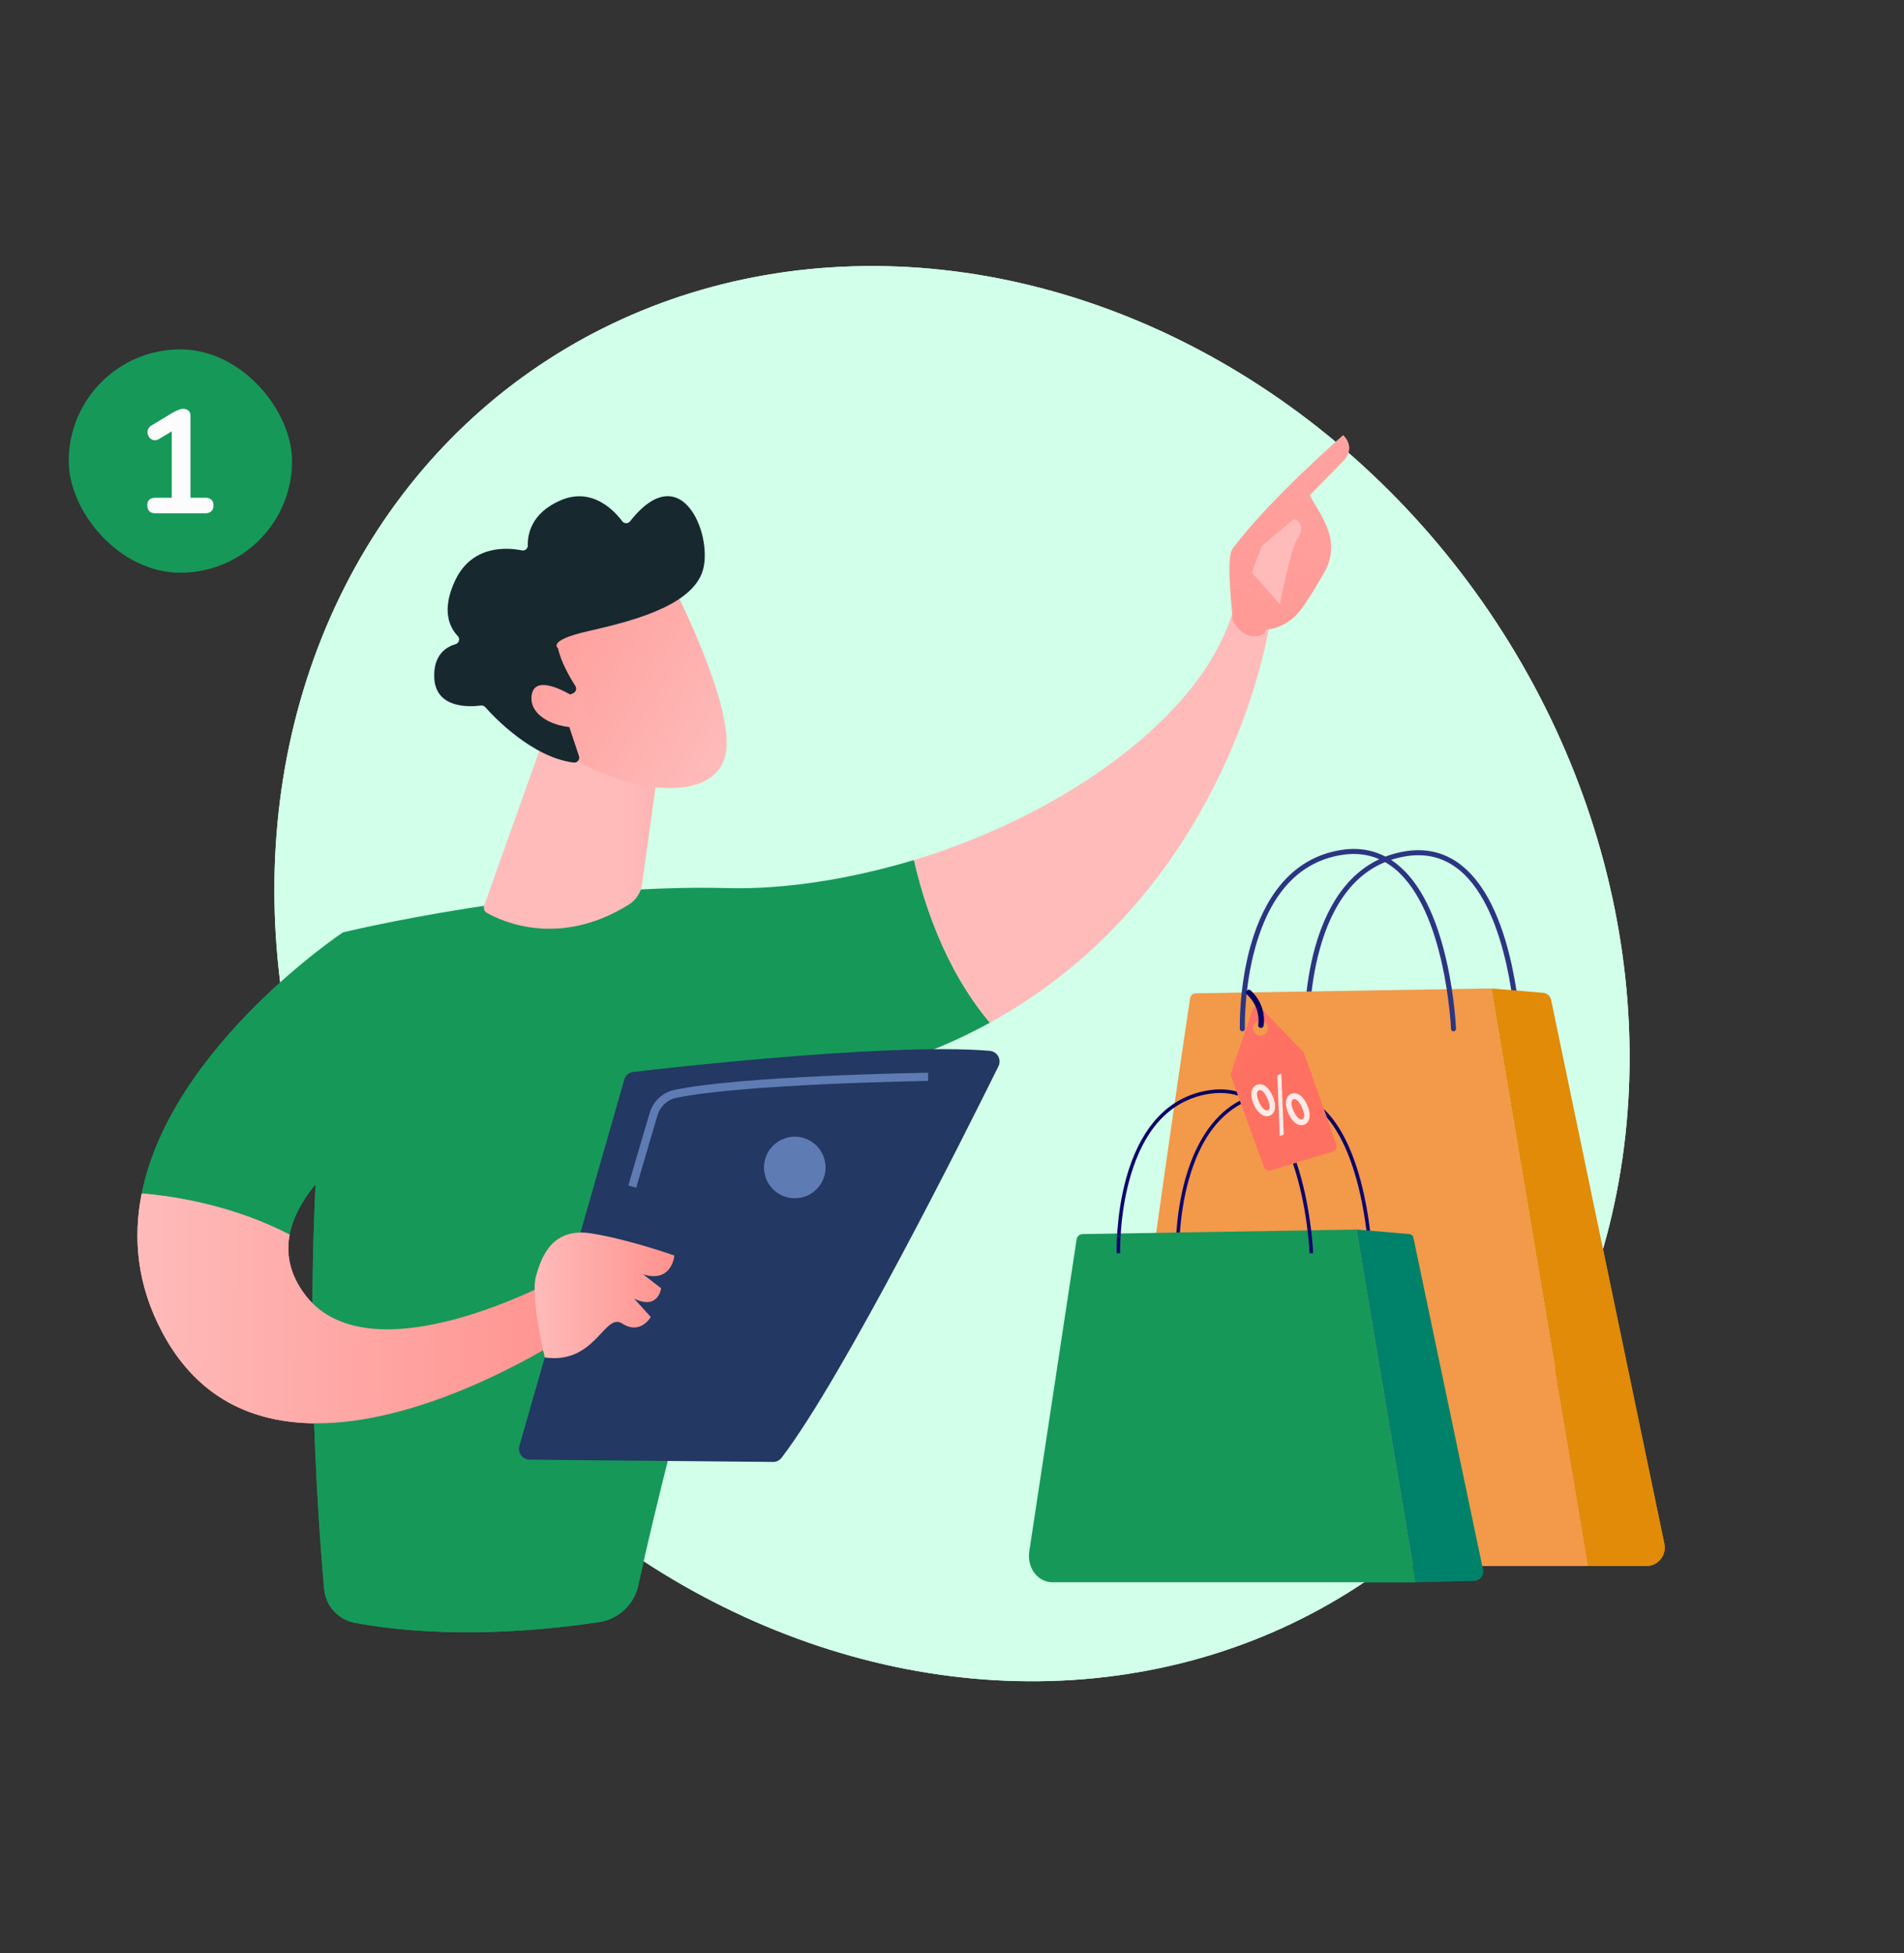 <svg width="312" height="320" viewBox="0 0 312 320" fill="none" xmlns="http://www.w3.org/2000/svg">
<rect x="0" y="0" width="312" height="320" fill="#333333" stroke="none"/>
<ellipse cx="156" cy="159.526" rx="106.133" ry="120.444" transform="rotate(-34.966 156 159.526)" fill="#E4FFF2"/>
<path d="M214.163 169.179C213.942 169.179 213.761 169.003 213.753 168.782C213.752 168.715 213.57 162.075 215.499 155.2C216.636 151.142 218.276 147.791 220.373 145.24C223.012 142.025 226.38 140.082 230.383 139.463C233.901 138.919 237.028 139.75 239.68 141.935C243.316 144.931 246.018 150.362 247.714 158.077C248.969 163.791 249.171 168.704 249.173 168.753C249.182 168.979 249.006 169.17 248.779 169.179C248.552 169.187 248.362 169.012 248.354 168.785C248.346 168.593 247.508 149.448 239.158 142.567C236.695 140.538 233.785 139.765 230.509 140.273C223.591 141.343 218.807 146.44 216.288 155.421C214.393 162.178 214.571 168.691 214.573 168.756C214.58 168.983 214.402 169.172 214.176 169.179H214.163" fill="url(#paint0_linear_187_4959)"/>
<path d="M195.021 163.528C195.086 163.088 195.459 162.76 195.903 162.752L244.387 161.95L260.263 256.592H183.656C181.024 256.592 195.021 163.528 195.021 163.528Z" fill="#F2994A"/>
<path d="M252.866 162.673L244.387 161.95L260.263 256.592H269.758C271.684 256.592 273.123 254.822 272.731 252.937L254.176 163.833C254.043 163.199 253.51 162.727 252.866 162.673" fill="#E18B09"/>
<path d="M203.579 168.975C203.359 168.975 203.176 168.8 203.169 168.578C203.167 168.512 202.986 161.872 204.914 154.996C206.053 150.938 207.693 147.587 209.789 145.036C212.428 141.821 215.797 139.878 219.799 139.259C223.318 138.714 226.445 139.546 229.096 141.731C232.731 144.727 235.435 150.158 237.13 157.874C238.386 163.587 238.587 168.5 238.589 168.549C238.598 168.775 238.421 168.966 238.196 168.975C237.977 168.985 237.779 168.808 237.77 168.581C237.763 168.388 236.925 149.244 228.574 142.363C226.111 140.333 223.201 139.562 219.925 140.069C213.007 141.139 208.223 146.236 205.704 155.217C203.809 161.973 203.987 168.487 203.989 168.552C203.996 168.779 203.819 168.968 203.592 168.975H203.579" fill="url(#paint1_linear_187_4959)"/>
<path d="M224.269 205.535C224.263 205.371 223.603 190.273 217.392 183.048C217.238 182.607 217.079 182.153 216.917 181.693C219.87 184.521 222.089 189.249 223.522 195.77C224.668 200.985 224.852 205.468 224.854 205.512L224.269 205.535ZM192.646 205.533C192.644 205.473 192.478 199.416 194.238 193.144C195.274 189.446 196.768 186.394 198.676 184.071C199.986 182.476 201.494 181.225 203.185 180.326L203.382 180.87C199.402 183 196.526 187.158 194.804 193.29C193.066 199.477 193.228 205.456 193.229 205.515L192.646 205.533" fill="url(#paint2_linear_187_4959)"/>
<path d="M168.655 254.247L176.42 203.058C176.494 202.569 176.911 202.205 177.405 202.197L222.276 201.455L231.983 259.244H172.474C169.95 259.244 168.286 256.744 168.655 254.247Z" fill="#169859"/>
<path d="M230.929 202.191L222.277 201.455L231.983 259.244L241.565 258.996C242.512 258.972 243.204 258.096 243.01 257.171L231.6 202.741C231.512 202.437 231.245 202.218 230.929 202.191" fill="#008169"/>
<path d="M214.598 205.35C214.594 205.234 214.261 197.638 211.867 190.647L212.443 190.473C212.975 192.031 213.444 193.736 213.85 195.584C214.996 200.8 215.18 205.282 215.182 205.327L214.598 205.35M182.974 205.348C182.972 205.287 182.806 199.231 184.566 192.958C185.603 189.261 187.096 186.208 189.004 183.885C190.044 182.62 191.207 181.571 192.488 180.743C194.164 179.659 196.041 178.953 198.103 178.634C198.735 178.536 199.354 178.487 199.957 178.487C200.89 178.487 201.787 178.604 202.647 178.836L202.894 179.52C201.96 179.222 200.977 179.073 199.95 179.073C199.377 179.073 198.792 179.119 198.192 179.212C196.024 179.547 194.084 180.313 192.378 181.503C189.083 183.799 186.655 187.679 185.132 193.104C183.395 199.291 183.556 205.269 183.558 205.329L182.974 205.348" fill="url(#paint3_linear_187_4959)"/>
<path d="M207.936 191.797C207.583 191.797 207.255 191.578 207.129 191.23L203.382 180.872L203.185 180.327L202.893 179.52L202.646 178.836L201.641 176.055L205.284 165.317C205.284 165.317 205.483 164.908 205.921 164.908C206.181 164.908 206.524 165.051 206.96 165.505C206.96 165.505 213.327 172.149 213.533 172.326C213.646 172.423 215.384 177.326 216.917 181.694C217.079 182.154 217.237 182.607 217.392 183.049C218.055 184.942 218.637 186.611 218.969 187.566C219.045 187.787 219.029 188.03 218.924 188.238C218.817 188.447 218.63 188.603 218.406 188.671L212.442 190.473L211.865 190.647L208.184 191.76C208.102 191.785 208.018 191.797 207.936 191.797M209.961 175.904L209.318 176.2L209.711 186.165L210.353 185.869L209.961 175.904M212.104 179.112C211.916 179.112 211.726 179.153 211.539 179.239C210.631 179.657 210.449 180.979 211.149 182.499C211.725 183.753 212.536 184.359 213.26 184.359C213.443 184.359 213.62 184.321 213.787 184.244C214.612 183.864 214.936 182.658 214.156 180.964C213.618 179.795 212.868 179.112 212.104 179.112ZM206.455 177.65C206.266 177.65 206.074 177.692 205.886 177.779C204.968 178.201 204.781 179.51 205.486 181.043C206.065 182.281 206.869 182.889 207.595 182.889C207.779 182.889 207.959 182.849 208.128 182.771C208.944 182.396 209.283 181.199 208.497 179.492C207.961 178.324 207.215 177.65 206.455 177.65ZM206.557 167.249C206.214 167.249 205.872 167.393 205.631 167.673C205.191 168.185 205.249 168.956 205.76 169.396C205.99 169.594 206.274 169.692 206.556 169.692C206.9 169.692 207.241 169.547 207.482 169.267C207.922 168.755 207.864 167.985 207.353 167.544C207.122 167.346 206.839 167.249 206.557 167.249ZM213.229 183.413C212.817 183.413 212.344 182.869 211.985 182.069C211.566 181.159 211.463 180.331 211.922 180.12C211.989 180.089 212.057 180.074 212.125 180.074C212.548 180.074 212.977 180.647 213.337 181.431C213.79 182.416 213.877 183.161 213.418 183.372C213.357 183.4 213.294 183.413 213.229 183.413M207.567 181.941C207.157 181.941 206.688 181.405 206.325 180.596C205.907 179.686 205.804 178.858 206.263 178.647C206.329 178.616 206.396 178.602 206.463 178.602C206.888 178.602 207.322 179.184 207.678 179.959C208.131 180.943 208.209 181.692 207.759 181.899C207.697 181.928 207.633 181.941 207.567 181.941" fill="url(#paint4_linear_187_4959)"/>
<path d="M209.712 186.163L209.319 176.199L209.962 175.903L210.354 185.868L209.712 186.163ZM213.261 184.358C212.538 184.358 211.727 183.751 211.15 182.498C210.451 180.977 210.632 179.656 211.54 179.238C211.727 179.152 211.916 179.11 212.105 179.11C212.869 179.11 213.62 179.793 214.157 180.963C214.937 182.657 214.614 183.863 213.788 184.243C213.622 184.32 213.445 184.358 213.261 184.358M212.126 180.073C212.058 180.073 211.99 180.088 211.924 180.118C211.464 180.33 211.567 181.158 211.986 182.067C212.345 182.868 212.818 183.412 213.23 183.412C213.295 183.412 213.358 183.399 213.42 183.371C213.878 183.159 213.792 182.414 213.339 181.43C212.978 180.646 212.549 180.073 212.126 180.073M207.596 182.887C206.87 182.887 206.066 182.28 205.487 181.041C204.782 179.509 204.969 178.2 205.887 177.778C206.075 177.691 206.266 177.649 206.456 177.649C207.217 177.649 207.962 178.323 208.498 179.49C209.284 181.197 208.945 182.395 208.129 182.77C207.96 182.848 207.78 182.887 207.596 182.887ZM206.464 178.601C206.397 178.601 206.33 178.615 206.264 178.646C205.805 178.857 205.908 179.685 206.327 180.595C206.69 181.404 207.158 181.94 207.569 181.94C207.634 181.94 207.698 181.926 207.76 181.898C208.21 181.691 208.133 180.942 207.679 179.958C207.323 179.182 206.889 178.601 206.464 178.601" fill="url(#paint5_linear_187_4959)"/>
<path d="M206.369 168.351C206.222 168.253 206.141 168.073 206.178 167.889C206.199 167.778 206.677 165.135 204.333 162.937C204.152 162.767 204.143 162.481 204.313 162.299C204.484 162.118 204.77 162.108 204.952 162.279C207.672 164.83 207.089 167.933 207.062 168.065C207.014 168.309 206.776 168.468 206.532 168.419C206.472 168.407 206.417 168.383 206.369 168.351" fill="url(#paint6_linear_187_4959)"/>
<path d="M119.215 145.509C89.29 144.729 56.187 152.767 56.187 152.767C48.307 196.255 51.774 245.443 53.115 260.341C53.367 263.13 55.454 265.396 58.209 265.902C73.672 268.745 89.979 267.02 98.183 265.771C101.374 265.286 103.925 262.876 104.604 259.72C110.024 234.487 125.511 178.821 125.511 178.821C140.151 177.146 152.238 173.042 162.211 167.558C154.728 158.715 151.266 147.521 149.78 140.908C139.168 144.095 128.443 145.75 119.215 145.509" fill="#169859"/>
<path d="M208.037 102.271C205.131 98.692 202.402 98.847 202.402 98.847C197.82 117.408 173.576 133.762 149.779 140.909C151.265 147.521 154.727 158.716 162.211 167.559C201.796 145.797 208.037 102.271 208.037 102.271Z" fill="url(#paint7_linear_187_4959)"/>
<path d="M207.314 103.167C207.612 104.147 204.036 105.601 201.977 101.581C201.922 99.665 200.834 91.441 201.993 89.89C208.173 81.631 220.102 71.318 220.102 71.318C222.082 73.31 220.416 75.232 220.416 75.232L214.62 81.154C215.802 83.334 217.247 85.179 217.909 87.808C218.409 89.8 218.071 91.921 217.05 93.719C216.025 95.523 214.629 97.868 213.312 99.703C210.821 103.174 207.314 103.167 207.314 103.167" fill="url(#paint8_linear_187_4959)"/>
<path d="M212.076 85.008L206.805 89.392L205.121 93.788L209.733 99.006C209.733 99.006 211.385 90.263 212.568 88.379C213.751 86.496 213.156 85.573 212.076 85.008Z" fill="url(#paint9_linear_187_4959)"/>
<path d="M67.391 181.857L56.188 152.768C56.188 152.768 28.052 171.495 23.225 195.534C28.503 195.973 38.102 197.439 47.464 202.279C49.64 190.928 67.391 181.857 67.391 181.857Z" fill="#169859"/>
<path d="M91.558 209.359C91.558 209.359 60.003 226.797 49.557 211.55C47.389 208.384 46.893 205.254 47.463 202.278C38.1 197.439 28.502 195.973 23.223 195.533C21.768 202.781 22.427 210.509 26.619 218.354C44.845 252.465 95.638 217.136 95.638 217.136L91.558 209.359" fill="url(#paint10_linear_187_4959)"/>
<path d="M89.13 120.923L79.344 148.372C79.183 148.825 79.365 149.332 79.786 149.571C82.368 151.03 91.68 155.267 103.019 148.23C104.2 147.496 105.011 146.291 105.202 144.914L108.514 121.107L89.13 120.923" fill="url(#paint11_linear_187_4959)"/>
<path d="M110.093 95.619C110.093 95.619 120.362 115.403 118.946 123.342C117.53 131.28 104.576 130.585 93.321 124.019L85.615 102.69L110.093 95.619Z" fill="url(#paint12_linear_187_4959)"/>
<path d="M93.918 113.586C94.38 113.386 94.555 112.825 94.284 112.401C93.458 111.114 91.912 108.488 91.434 106.197C91.434 106.197 89.565 104.976 96.245 103.444C102.924 101.913 112.886 99.531 115.029 93.878C117.119 88.367 111.9 74.407 103.257 85.407C102.928 85.827 102.292 85.83 101.971 85.405C100.589 83.57 96.945 79.754 91.816 81.997C87.014 84.096 86.442 87.594 86.491 89.361C86.505 89.881 86.037 90.28 85.528 90.177C83.115 89.694 77.318 89.242 74.555 95.167C72.278 100.046 73.701 102.834 75.008 104.204C75.431 104.647 75.237 105.37 74.649 105.543C73.055 106.014 70.992 107.343 71.161 111.066C71.396 116.213 77.153 115.815 78.793 115.595C79.062 115.56 79.331 115.656 79.511 115.857C80.9 117.426 87.164 124.084 94.004 124.944C94.597 125.02 95.062 124.439 94.873 123.872L91.992 115.23C91.858 114.827 92.054 114.391 92.442 114.222L93.918 113.586" fill="#17282F"/>
<path d="M95.098 114.821C95.098 114.821 87.702 109.641 87.116 113.938C86.532 118.234 93.762 120.233 97.368 118.664L95.098 114.821Z" fill="url(#paint13_linear_187_4959)"/>
<path d="M85.111 236.918L102.301 176.887C102.495 176.206 103.077 175.71 103.781 175.627C106.896 175.265 115.92 174.244 126.34 173.362C138.891 172.3 153.466 171.441 162.177 172.173C163.413 172.276 164.162 173.587 163.611 174.7C158.659 184.72 138.286 225.481 128.083 238.834C127.746 239.275 127.223 239.535 126.666 239.529L86.783 239.159C85.623 239.147 84.792 238.034 85.111 236.918" fill="#233862"/>
<path d="M89.264 222.414C89.264 222.414 86.869 212.568 87.835 209.076C88.801 205.582 90.672 201.091 96.911 202.089C103.148 203.087 110.507 205.715 110.507 205.715C110.507 205.715 110.134 210.265 105.394 208.796L108.334 211.072C108.334 211.072 107.913 214.715 103.91 212.769L106.644 215.785C106.644 215.785 104.924 218.777 101.977 216.858C99.031 214.939 97.619 223.6 89.264 222.414" fill="url(#paint14_linear_187_4959)"/>
<path d="M125.191 191.283C125.191 194.07 127.45 196.329 130.238 196.329C133.024 196.329 135.283 194.07 135.283 191.283C135.283 188.496 133.024 186.237 130.238 186.237C127.45 186.237 125.191 188.496 125.191 191.283Z" fill="#5F7BB4"/>
<path d="M104.244 194.609L107.743 182.737C108.173 181.279 109.345 180.185 110.803 179.881C121.772 177.591 151.796 177.107 152.098 177.102L152.077 175.76C150.839 175.779 121.623 176.253 110.528 178.569C108.587 178.973 107.027 180.426 106.457 182.359L102.957 194.23L104.244 194.609Z" fill="#5F7BB4"/>
<ellipse cx="156" cy="159.526" rx="106.133" ry="120.444" transform="rotate(-34.966 156 159.526)" fill="#D1FFE9"/>
<path d="M214.163 169.179C213.942 169.179 213.761 169.003 213.753 168.782C213.752 168.715 213.57 162.075 215.499 155.2C216.636 151.142 218.276 147.791 220.373 145.24C223.012 142.025 226.38 140.082 230.383 139.463C233.901 138.919 237.028 139.75 239.68 141.935C243.316 144.931 246.018 150.362 247.714 158.077C248.969 163.791 249.171 168.704 249.173 168.753C249.182 168.979 249.006 169.17 248.779 169.179C248.552 169.187 248.362 169.012 248.354 168.785C248.346 168.593 247.508 149.448 239.158 142.567C236.695 140.538 233.785 139.765 230.509 140.273C223.591 141.343 218.807 146.44 216.288 155.421C214.393 162.178 214.571 168.691 214.573 168.756C214.58 168.983 214.402 169.172 214.176 169.179H214.163" fill="url(#paint15_linear_187_4959)"/>
<path d="M195.021 163.528C195.086 163.088 195.459 162.76 195.903 162.752L244.387 161.95L260.263 256.592H183.656C181.024 256.592 195.021 163.528 195.021 163.528Z" fill="#F2994A"/>
<path d="M252.866 162.673L244.387 161.95L260.263 256.592H269.758C271.684 256.592 273.123 254.822 272.731 252.937L254.176 163.833C254.043 163.199 253.51 162.727 252.866 162.673" fill="#E18B09"/>
<path d="M203.579 168.975C203.359 168.975 203.176 168.8 203.169 168.578C203.167 168.512 202.986 161.872 204.914 154.996C206.053 150.938 207.693 147.587 209.789 145.036C212.428 141.821 215.797 139.878 219.799 139.259C223.318 138.714 226.445 139.546 229.096 141.731C232.731 144.727 235.435 150.158 237.13 157.874C238.386 163.587 238.587 168.5 238.589 168.549C238.598 168.775 238.421 168.966 238.196 168.975C237.977 168.985 237.779 168.808 237.77 168.581C237.763 168.388 236.925 149.244 228.574 142.363C226.111 140.333 223.201 139.562 219.925 140.069C213.007 141.139 208.223 146.236 205.704 155.217C203.809 161.973 203.987 168.487 203.989 168.552C203.996 168.779 203.819 168.968 203.592 168.975H203.579" fill="url(#paint16_linear_187_4959)"/>
<path d="M224.269 205.535C224.263 205.371 223.603 190.273 217.392 183.048C217.238 182.607 217.079 182.153 216.917 181.693C219.87 184.521 222.089 189.249 223.522 195.77C224.668 200.985 224.852 205.468 224.854 205.512L224.269 205.535ZM192.646 205.533C192.644 205.473 192.478 199.416 194.238 193.144C195.274 189.446 196.768 186.394 198.676 184.071C199.986 182.476 201.494 181.225 203.185 180.326L203.382 180.87C199.402 183 196.526 187.158 194.804 193.29C193.066 199.477 193.228 205.456 193.229 205.515L192.646 205.533" fill="url(#paint17_linear_187_4959)"/>
<path d="M168.655 254.247L176.42 203.058C176.494 202.569 176.911 202.205 177.405 202.197L222.276 201.455L231.983 259.244H172.474C169.95 259.244 168.286 256.744 168.655 254.247Z" fill="#169859"/>
<path d="M230.929 202.191L222.277 201.455L231.983 259.244L241.565 258.996C242.512 258.972 243.204 258.096 243.01 257.171L231.6 202.741C231.512 202.437 231.245 202.218 230.929 202.191" fill="#008169"/>
<path d="M214.598 205.35C214.594 205.234 214.261 197.638 211.867 190.647L212.443 190.473C212.975 192.031 213.444 193.736 213.85 195.584C214.996 200.8 215.18 205.282 215.182 205.327L214.598 205.35M182.974 205.348C182.972 205.287 182.806 199.231 184.566 192.958C185.603 189.261 187.096 186.208 189.004 183.885C190.044 182.62 191.207 181.571 192.488 180.743C194.164 179.659 196.041 178.953 198.103 178.634C198.735 178.536 199.354 178.487 199.957 178.487C200.89 178.487 201.787 178.604 202.647 178.836L202.894 179.52C201.96 179.222 200.977 179.073 199.95 179.073C199.377 179.073 198.792 179.119 198.192 179.212C196.024 179.547 194.084 180.313 192.378 181.503C189.083 183.799 186.655 187.679 185.132 193.104C183.395 199.291 183.556 205.269 183.558 205.329L182.974 205.348" fill="url(#paint18_linear_187_4959)"/>
<path d="M207.936 191.797C207.583 191.797 207.255 191.578 207.129 191.23L203.382 180.872L203.185 180.327L202.893 179.52L202.646 178.836L201.641 176.055L205.284 165.317C205.284 165.317 205.483 164.908 205.921 164.908C206.181 164.908 206.524 165.051 206.96 165.505C206.96 165.505 213.327 172.149 213.533 172.326C213.646 172.423 215.384 177.326 216.917 181.694C217.079 182.154 217.237 182.607 217.392 183.049C218.055 184.942 218.637 186.611 218.969 187.566C219.045 187.787 219.029 188.03 218.924 188.238C218.817 188.447 218.63 188.603 218.406 188.671L212.442 190.473L211.865 190.647L208.184 191.76C208.102 191.785 208.018 191.797 207.936 191.797M209.961 175.904L209.318 176.2L209.711 186.165L210.353 185.869L209.961 175.904M212.104 179.112C211.916 179.112 211.726 179.153 211.539 179.239C210.631 179.657 210.449 180.979 211.149 182.499C211.725 183.753 212.536 184.359 213.26 184.359C213.443 184.359 213.62 184.321 213.787 184.244C214.612 183.864 214.936 182.658 214.156 180.964C213.618 179.795 212.868 179.112 212.104 179.112ZM206.455 177.65C206.266 177.65 206.074 177.692 205.886 177.779C204.968 178.201 204.781 179.51 205.486 181.043C206.065 182.281 206.869 182.889 207.595 182.889C207.779 182.889 207.959 182.849 208.128 182.771C208.944 182.396 209.283 181.199 208.497 179.492C207.961 178.324 207.215 177.65 206.455 177.65ZM206.557 167.249C206.214 167.249 205.872 167.393 205.631 167.673C205.191 168.185 205.249 168.956 205.76 169.396C205.99 169.594 206.274 169.692 206.556 169.692C206.9 169.692 207.241 169.547 207.482 169.267C207.922 168.755 207.864 167.985 207.353 167.544C207.122 167.346 206.839 167.249 206.557 167.249ZM213.229 183.413C212.817 183.413 212.344 182.869 211.985 182.069C211.566 181.159 211.463 180.331 211.922 180.12C211.989 180.089 212.057 180.074 212.125 180.074C212.548 180.074 212.977 180.647 213.337 181.431C213.79 182.416 213.877 183.161 213.418 183.372C213.357 183.4 213.294 183.413 213.229 183.413M207.567 181.941C207.157 181.941 206.688 181.405 206.325 180.596C205.907 179.686 205.804 178.858 206.263 178.647C206.329 178.616 206.396 178.602 206.463 178.602C206.888 178.602 207.322 179.184 207.678 179.959C208.131 180.943 208.209 181.692 207.759 181.899C207.697 181.928 207.633 181.941 207.567 181.941" fill="url(#paint19_linear_187_4959)"/>
<path d="M209.712 186.163L209.319 176.199L209.962 175.903L210.354 185.868L209.712 186.163ZM213.261 184.358C212.538 184.358 211.727 183.751 211.15 182.498C210.451 180.977 210.632 179.656 211.54 179.238C211.727 179.152 211.916 179.11 212.105 179.11C212.869 179.11 213.62 179.793 214.157 180.963C214.937 182.657 214.614 183.863 213.788 184.243C213.622 184.32 213.445 184.358 213.261 184.358M212.126 180.073C212.058 180.073 211.99 180.088 211.924 180.118C211.464 180.33 211.567 181.158 211.986 182.067C212.345 182.868 212.818 183.412 213.23 183.412C213.295 183.412 213.358 183.399 213.42 183.371C213.878 183.159 213.792 182.414 213.339 181.43C212.978 180.646 212.549 180.073 212.126 180.073M207.596 182.887C206.87 182.887 206.066 182.28 205.487 181.041C204.782 179.509 204.969 178.2 205.887 177.778C206.075 177.691 206.266 177.649 206.456 177.649C207.217 177.649 207.962 178.323 208.498 179.49C209.284 181.197 208.945 182.395 208.129 182.77C207.96 182.848 207.78 182.887 207.596 182.887ZM206.464 178.601C206.397 178.601 206.33 178.615 206.264 178.646C205.805 178.857 205.908 179.685 206.327 180.595C206.69 181.404 207.158 181.94 207.569 181.94C207.634 181.94 207.698 181.926 207.76 181.898C208.21 181.691 208.133 180.942 207.679 179.958C207.323 179.182 206.889 178.601 206.464 178.601" fill="url(#paint20_linear_187_4959)"/>
<path d="M206.369 168.351C206.222 168.253 206.141 168.073 206.178 167.889C206.199 167.778 206.677 165.135 204.333 162.937C204.152 162.767 204.143 162.481 204.313 162.299C204.484 162.118 204.77 162.108 204.952 162.279C207.672 164.83 207.089 167.933 207.062 168.065C207.014 168.309 206.776 168.468 206.532 168.419C206.472 168.407 206.417 168.383 206.369 168.351" fill="url(#paint21_linear_187_4959)"/>
<path d="M119.215 145.509C89.29 144.729 56.187 152.767 56.187 152.767C48.307 196.255 51.774 245.443 53.115 260.341C53.367 263.13 55.454 265.396 58.209 265.902C73.672 268.745 89.979 267.02 98.183 265.771C101.374 265.286 103.925 262.876 104.604 259.72C110.024 234.487 125.511 178.821 125.511 178.821C140.151 177.146 152.238 173.042 162.211 167.558C154.728 158.715 151.266 147.521 149.78 140.908C139.168 144.095 128.443 145.75 119.215 145.509" fill="#169859"/>
<path d="M208.037 102.271C205.131 98.692 202.402 98.847 202.402 98.847C197.82 117.408 173.576 133.762 149.779 140.909C151.265 147.521 154.727 158.716 162.211 167.559C201.796 145.797 208.037 102.271 208.037 102.271Z" fill="url(#paint22_linear_187_4959)"/>
<path d="M207.314 103.167C207.612 104.147 204.036 105.601 201.977 101.581C201.922 99.665 200.834 91.441 201.993 89.89C208.173 81.631 220.102 71.318 220.102 71.318C222.082 73.31 220.416 75.232 220.416 75.232L214.62 81.154C215.802 83.334 217.247 85.179 217.909 87.808C218.409 89.8 218.071 91.921 217.05 93.719C216.025 95.523 214.629 97.868 213.312 99.703C210.821 103.174 207.314 103.167 207.314 103.167" fill="url(#paint23_linear_187_4959)"/>
<path d="M212.076 85.008L206.805 89.392L205.121 93.788L209.733 99.006C209.733 99.006 211.385 90.263 212.568 88.379C213.751 86.496 213.156 85.573 212.076 85.008Z" fill="url(#paint24_linear_187_4959)"/>
<path d="M67.391 181.857L56.188 152.768C56.188 152.768 28.052 171.495 23.225 195.534C28.503 195.973 38.102 197.439 47.464 202.279C49.64 190.928 67.391 181.857 67.391 181.857Z" fill="#169859"/>
<path d="M91.558 209.359C91.558 209.359 60.003 226.797 49.557 211.55C47.389 208.384 46.893 205.254 47.463 202.278C38.1 197.439 28.502 195.973 23.223 195.533C21.768 202.781 22.427 210.509 26.619 218.354C44.845 252.465 95.638 217.136 95.638 217.136L91.558 209.359" fill="url(#paint25_linear_187_4959)"/>
<path d="M89.13 120.923L79.344 148.372C79.183 148.825 79.365 149.332 79.786 149.571C82.368 151.03 91.68 155.267 103.019 148.23C104.2 147.496 105.011 146.291 105.202 144.914L108.514 121.107L89.13 120.923" fill="url(#paint26_linear_187_4959)"/>
<path d="M110.093 95.619C110.093 95.619 120.362 115.403 118.946 123.342C117.53 131.28 104.576 130.585 93.321 124.019L85.615 102.69L110.093 95.619Z" fill="url(#paint27_linear_187_4959)"/>
<path d="M93.918 113.586C94.38 113.386 94.555 112.825 94.284 112.401C93.458 111.114 91.912 108.488 91.434 106.197C91.434 106.197 89.565 104.976 96.245 103.444C102.924 101.913 112.886 99.531 115.029 93.878C117.119 88.367 111.9 74.407 103.257 85.407C102.928 85.827 102.292 85.83 101.971 85.405C100.589 83.57 96.945 79.754 91.816 81.997C87.014 84.096 86.442 87.594 86.491 89.361C86.505 89.881 86.037 90.28 85.528 90.177C83.115 89.694 77.318 89.242 74.555 95.167C72.278 100.046 73.701 102.834 75.008 104.204C75.431 104.647 75.237 105.37 74.649 105.543C73.055 106.014 70.992 107.343 71.161 111.066C71.396 116.213 77.153 115.815 78.793 115.595C79.062 115.56 79.331 115.656 79.511 115.857C80.9 117.426 87.164 124.084 94.004 124.944C94.597 125.02 95.062 124.439 94.873 123.872L91.992 115.23C91.858 114.827 92.054 114.391 92.442 114.222L93.918 113.586" fill="#17282F"/>
<path d="M95.098 114.821C95.098 114.821 87.702 109.641 87.116 113.938C86.532 118.234 93.762 120.233 97.368 118.664L95.098 114.821Z" fill="url(#paint28_linear_187_4959)"/>
<path d="M85.111 236.918L102.301 176.887C102.495 176.206 103.077 175.71 103.781 175.627C106.896 175.265 115.92 174.244 126.34 173.362C138.891 172.3 153.466 171.441 162.177 172.173C163.413 172.276 164.162 173.587 163.611 174.7C158.659 184.72 138.286 225.481 128.083 238.834C127.746 239.275 127.223 239.535 126.666 239.529L86.783 239.159C85.623 239.147 84.792 238.034 85.111 236.918" fill="#233862"/>
<path d="M89.264 222.414C89.264 222.414 86.869 212.568 87.835 209.076C88.801 205.582 90.672 201.091 96.911 202.089C103.148 203.087 110.507 205.715 110.507 205.715C110.507 205.715 110.134 210.265 105.394 208.796L108.334 211.072C108.334 211.072 107.913 214.715 103.91 212.769L106.644 215.785C106.644 215.785 104.924 218.777 101.977 216.858C99.031 214.939 97.619 223.6 89.264 222.414" fill="url(#paint29_linear_187_4959)"/>
<path d="M125.191 191.283C125.191 194.07 127.45 196.329 130.238 196.329C133.024 196.329 135.283 194.07 135.283 191.283C135.283 188.496 133.024 186.237 130.238 186.237C127.45 186.237 125.191 188.496 125.191 191.283Z" fill="#5F7BB4"/>
<path d="M104.244 194.609L107.743 182.737C108.173 181.279 109.345 180.185 110.803 179.881C121.772 177.591 151.796 177.107 152.098 177.102L152.077 175.76C150.839 175.779 121.623 176.253 110.528 178.569C108.587 178.973 107.027 180.426 106.457 182.359L102.957 194.23L104.244 194.609Z" fill="#5F7BB4"/>
<rect x="11.261" y="57.242" width="36.597" height="36.597" rx="18.299" fill="#169859"/>
<path d="M25.456 84.097C25.04 84.097 24.712 83.985 24.472 83.761C24.248 83.521 24.136 83.201 24.136 82.801C24.136 82.385 24.248 82.073 24.472 81.865C24.712 81.657 25.04 81.553 25.456 81.553H28.144V69.769H29.632L26.104 71.905C25.8 72.081 25.512 72.153 25.24 72.121C24.984 72.073 24.76 71.961 24.568 71.785C24.392 71.593 24.272 71.369 24.208 71.113C24.144 70.857 24.16 70.601 24.256 70.345C24.368 70.073 24.576 69.849 24.88 69.673L28.192 67.681C28.512 67.489 28.832 67.329 29.152 67.201C29.472 67.057 29.768 66.985 30.04 66.985C30.376 66.985 30.656 67.081 30.88 67.273C31.104 67.449 31.216 67.745 31.216 68.161V81.553H33.664C34.08 81.553 34.4 81.657 34.624 81.865C34.864 82.073 34.984 82.385 34.984 82.801C34.984 83.217 34.864 83.537 34.624 83.761C34.4 83.985 34.08 84.097 33.664 84.097H25.456Z" fill="#FCFCFC"/>
<defs>
<linearGradient id="paint0_linear_187_4959" x1="297.285" y1="43.623" x2="362.633" y2="43.623" gradientUnits="userSpaceOnUse">
<stop stop-color="#2B3582"/>
<stop offset="1" stop-color="#150E42"/>
</linearGradient>
<linearGradient id="paint1_linear_187_4959" x1="277.99" y1="42.908" x2="343.429" y2="42.908" gradientUnits="userSpaceOnUse">
<stop stop-color="#2B3582"/>
<stop offset="1" stop-color="#150E42"/>
</linearGradient>
<linearGradient id="paint2_linear_187_4959" x1="245.003" y1="175.686" x2="235.247" y2="253.333" gradientUnits="userSpaceOnUse">
<stop stop-color="#09005D"/>
<stop offset="1" stop-color="#1A0F91"/>
</linearGradient>
<linearGradient id="paint3_linear_187_4959" x1="228.229" y1="177.347" x2="218.764" y2="252.669" gradientUnits="userSpaceOnUse">
<stop stop-color="#09005D"/>
<stop offset="1" stop-color="#1A0F91"/>
</linearGradient>
<linearGradient id="paint4_linear_187_4959" x1="256.141" y1="123.87" x2="204.835" y2="72.879" gradientUnits="userSpaceOnUse">
<stop stop-color="#FE7062"/>
<stop offset="1" stop-color="#FF928E"/>
</linearGradient>
<linearGradient id="paint5_linear_187_4959" x1="243.226" y1="138.616" x2="196.61" y2="92.286" gradientUnits="userSpaceOnUse">
<stop stop-color="#FFEAE8"/>
<stop offset="1" stop-color="#FFEFEE"/>
</linearGradient>
<linearGradient id="paint6_linear_187_4959" x1="252.505" y1="96.26" x2="259.656" y2="101.057" gradientUnits="userSpaceOnUse">
<stop stop-color="#09005D"/>
<stop offset="1" stop-color="#1A0F91"/>
</linearGradient>
<linearGradient id="paint7_linear_187_4959" x1="233.048" y1="46.736" x2="318.989" y2="47.552" gradientUnits="userSpaceOnUse">
<stop stop-color="#FEBBBA"/>
<stop offset="1" stop-color="#FF928E"/>
</linearGradient>
<linearGradient id="paint8_linear_187_4959" x1="318.234" y1="18.071" x2="255.977" y2="156.145" gradientUnits="userSpaceOnUse">
<stop stop-color="#FEBBBA"/>
<stop offset="1" stop-color="#FF928E"/>
</linearGradient>
<linearGradient id="paint9_linear_187_4959" x1="326.806" y1="-16.955" x2="351.77" y2="-54.552" gradientUnits="userSpaceOnUse">
<stop stop-color="#FEBBBA"/>
<stop offset="1" stop-color="#FF928E"/>
</linearGradient>
<linearGradient id="paint10_linear_187_4959" x1="22.408" y1="214.226" x2="95.659" y2="214.922" gradientUnits="userSpaceOnUse">
<stop stop-color="#FEBBBA"/>
<stop offset="1" stop-color="#FF928E"/>
</linearGradient>
<linearGradient id="paint11_linear_187_4959" x1="102.24" y1="97.133" x2="137.739" y2="97.47" gradientUnits="userSpaceOnUse">
<stop stop-color="#FEBBBA"/>
<stop offset="1" stop-color="#FF928E"/>
</linearGradient>
<linearGradient id="paint12_linear_187_4959" x1="168.828" y1="43.534" x2="124.848" y2="16.134" gradientUnits="userSpaceOnUse">
<stop stop-color="#FEBBBA"/>
<stop offset="1" stop-color="#FF928E"/>
</linearGradient>
<linearGradient id="paint13_linear_187_4959" x1="143.296" y1="73.346" x2="106.783" y2="50.597" gradientUnits="userSpaceOnUse">
<stop stop-color="#FEBBBA"/>
<stop offset="1" stop-color="#FF928E"/>
</linearGradient>
<linearGradient id="paint14_linear_187_4959" x1="87.605" y1="212.237" x2="110.506" y2="212.237" gradientUnits="userSpaceOnUse">
<stop stop-color="#FEBBBA"/>
<stop offset="1" stop-color="#FF928E"/>
</linearGradient>
<linearGradient id="paint15_linear_187_4959" x1="297.285" y1="43.623" x2="362.633" y2="43.623" gradientUnits="userSpaceOnUse">
<stop stop-color="#2B3582"/>
<stop offset="1" stop-color="#150E42"/>
</linearGradient>
<linearGradient id="paint16_linear_187_4959" x1="277.99" y1="42.908" x2="343.429" y2="42.908" gradientUnits="userSpaceOnUse">
<stop stop-color="#2B3582"/>
<stop offset="1" stop-color="#150E42"/>
</linearGradient>
<linearGradient id="paint17_linear_187_4959" x1="245.003" y1="175.686" x2="235.247" y2="253.333" gradientUnits="userSpaceOnUse">
<stop stop-color="#09005D"/>
<stop offset="1" stop-color="#1A0F91"/>
</linearGradient>
<linearGradient id="paint18_linear_187_4959" x1="228.229" y1="177.347" x2="218.764" y2="252.669" gradientUnits="userSpaceOnUse">
<stop stop-color="#09005D"/>
<stop offset="1" stop-color="#1A0F91"/>
</linearGradient>
<linearGradient id="paint19_linear_187_4959" x1="256.141" y1="123.87" x2="204.835" y2="72.879" gradientUnits="userSpaceOnUse">
<stop stop-color="#FE7062"/>
<stop offset="1" stop-color="#FF928E"/>
</linearGradient>
<linearGradient id="paint20_linear_187_4959" x1="243.226" y1="138.616" x2="196.61" y2="92.286" gradientUnits="userSpaceOnUse">
<stop stop-color="#FFEAE8"/>
<stop offset="1" stop-color="#FFEFEE"/>
</linearGradient>
<linearGradient id="paint21_linear_187_4959" x1="252.505" y1="96.26" x2="259.656" y2="101.057" gradientUnits="userSpaceOnUse">
<stop stop-color="#09005D"/>
<stop offset="1" stop-color="#1A0F91"/>
</linearGradient>
<linearGradient id="paint22_linear_187_4959" x1="233.048" y1="46.736" x2="318.989" y2="47.552" gradientUnits="userSpaceOnUse">
<stop stop-color="#FEBBBA"/>
<stop offset="1" stop-color="#FF928E"/>
</linearGradient>
<linearGradient id="paint23_linear_187_4959" x1="318.234" y1="18.071" x2="255.977" y2="156.145" gradientUnits="userSpaceOnUse">
<stop stop-color="#FEBBBA"/>
<stop offset="1" stop-color="#FF928E"/>
</linearGradient>
<linearGradient id="paint24_linear_187_4959" x1="326.806" y1="-16.955" x2="351.77" y2="-54.552" gradientUnits="userSpaceOnUse">
<stop stop-color="#FEBBBA"/>
<stop offset="1" stop-color="#FF928E"/>
</linearGradient>
<linearGradient id="paint25_linear_187_4959" x1="22.408" y1="214.226" x2="95.659" y2="214.922" gradientUnits="userSpaceOnUse">
<stop stop-color="#FEBBBA"/>
<stop offset="1" stop-color="#FF928E"/>
</linearGradient>
<linearGradient id="paint26_linear_187_4959" x1="102.24" y1="97.133" x2="137.739" y2="97.47" gradientUnits="userSpaceOnUse">
<stop stop-color="#FEBBBA"/>
<stop offset="1" stop-color="#FF928E"/>
</linearGradient>
<linearGradient id="paint27_linear_187_4959" x1="168.828" y1="43.534" x2="124.848" y2="16.134" gradientUnits="userSpaceOnUse">
<stop stop-color="#FEBBBA"/>
<stop offset="1" stop-color="#FF928E"/>
</linearGradient>
<linearGradient id="paint28_linear_187_4959" x1="143.296" y1="73.346" x2="106.783" y2="50.597" gradientUnits="userSpaceOnUse">
<stop stop-color="#FEBBBA"/>
<stop offset="1" stop-color="#FF928E"/>
</linearGradient>
<linearGradient id="paint29_linear_187_4959" x1="87.605" y1="212.237" x2="110.506" y2="212.237" gradientUnits="userSpaceOnUse">
<stop stop-color="#FEBBBA"/>
<stop offset="1" stop-color="#FF928E"/>
</linearGradient>
</defs>
</svg>

